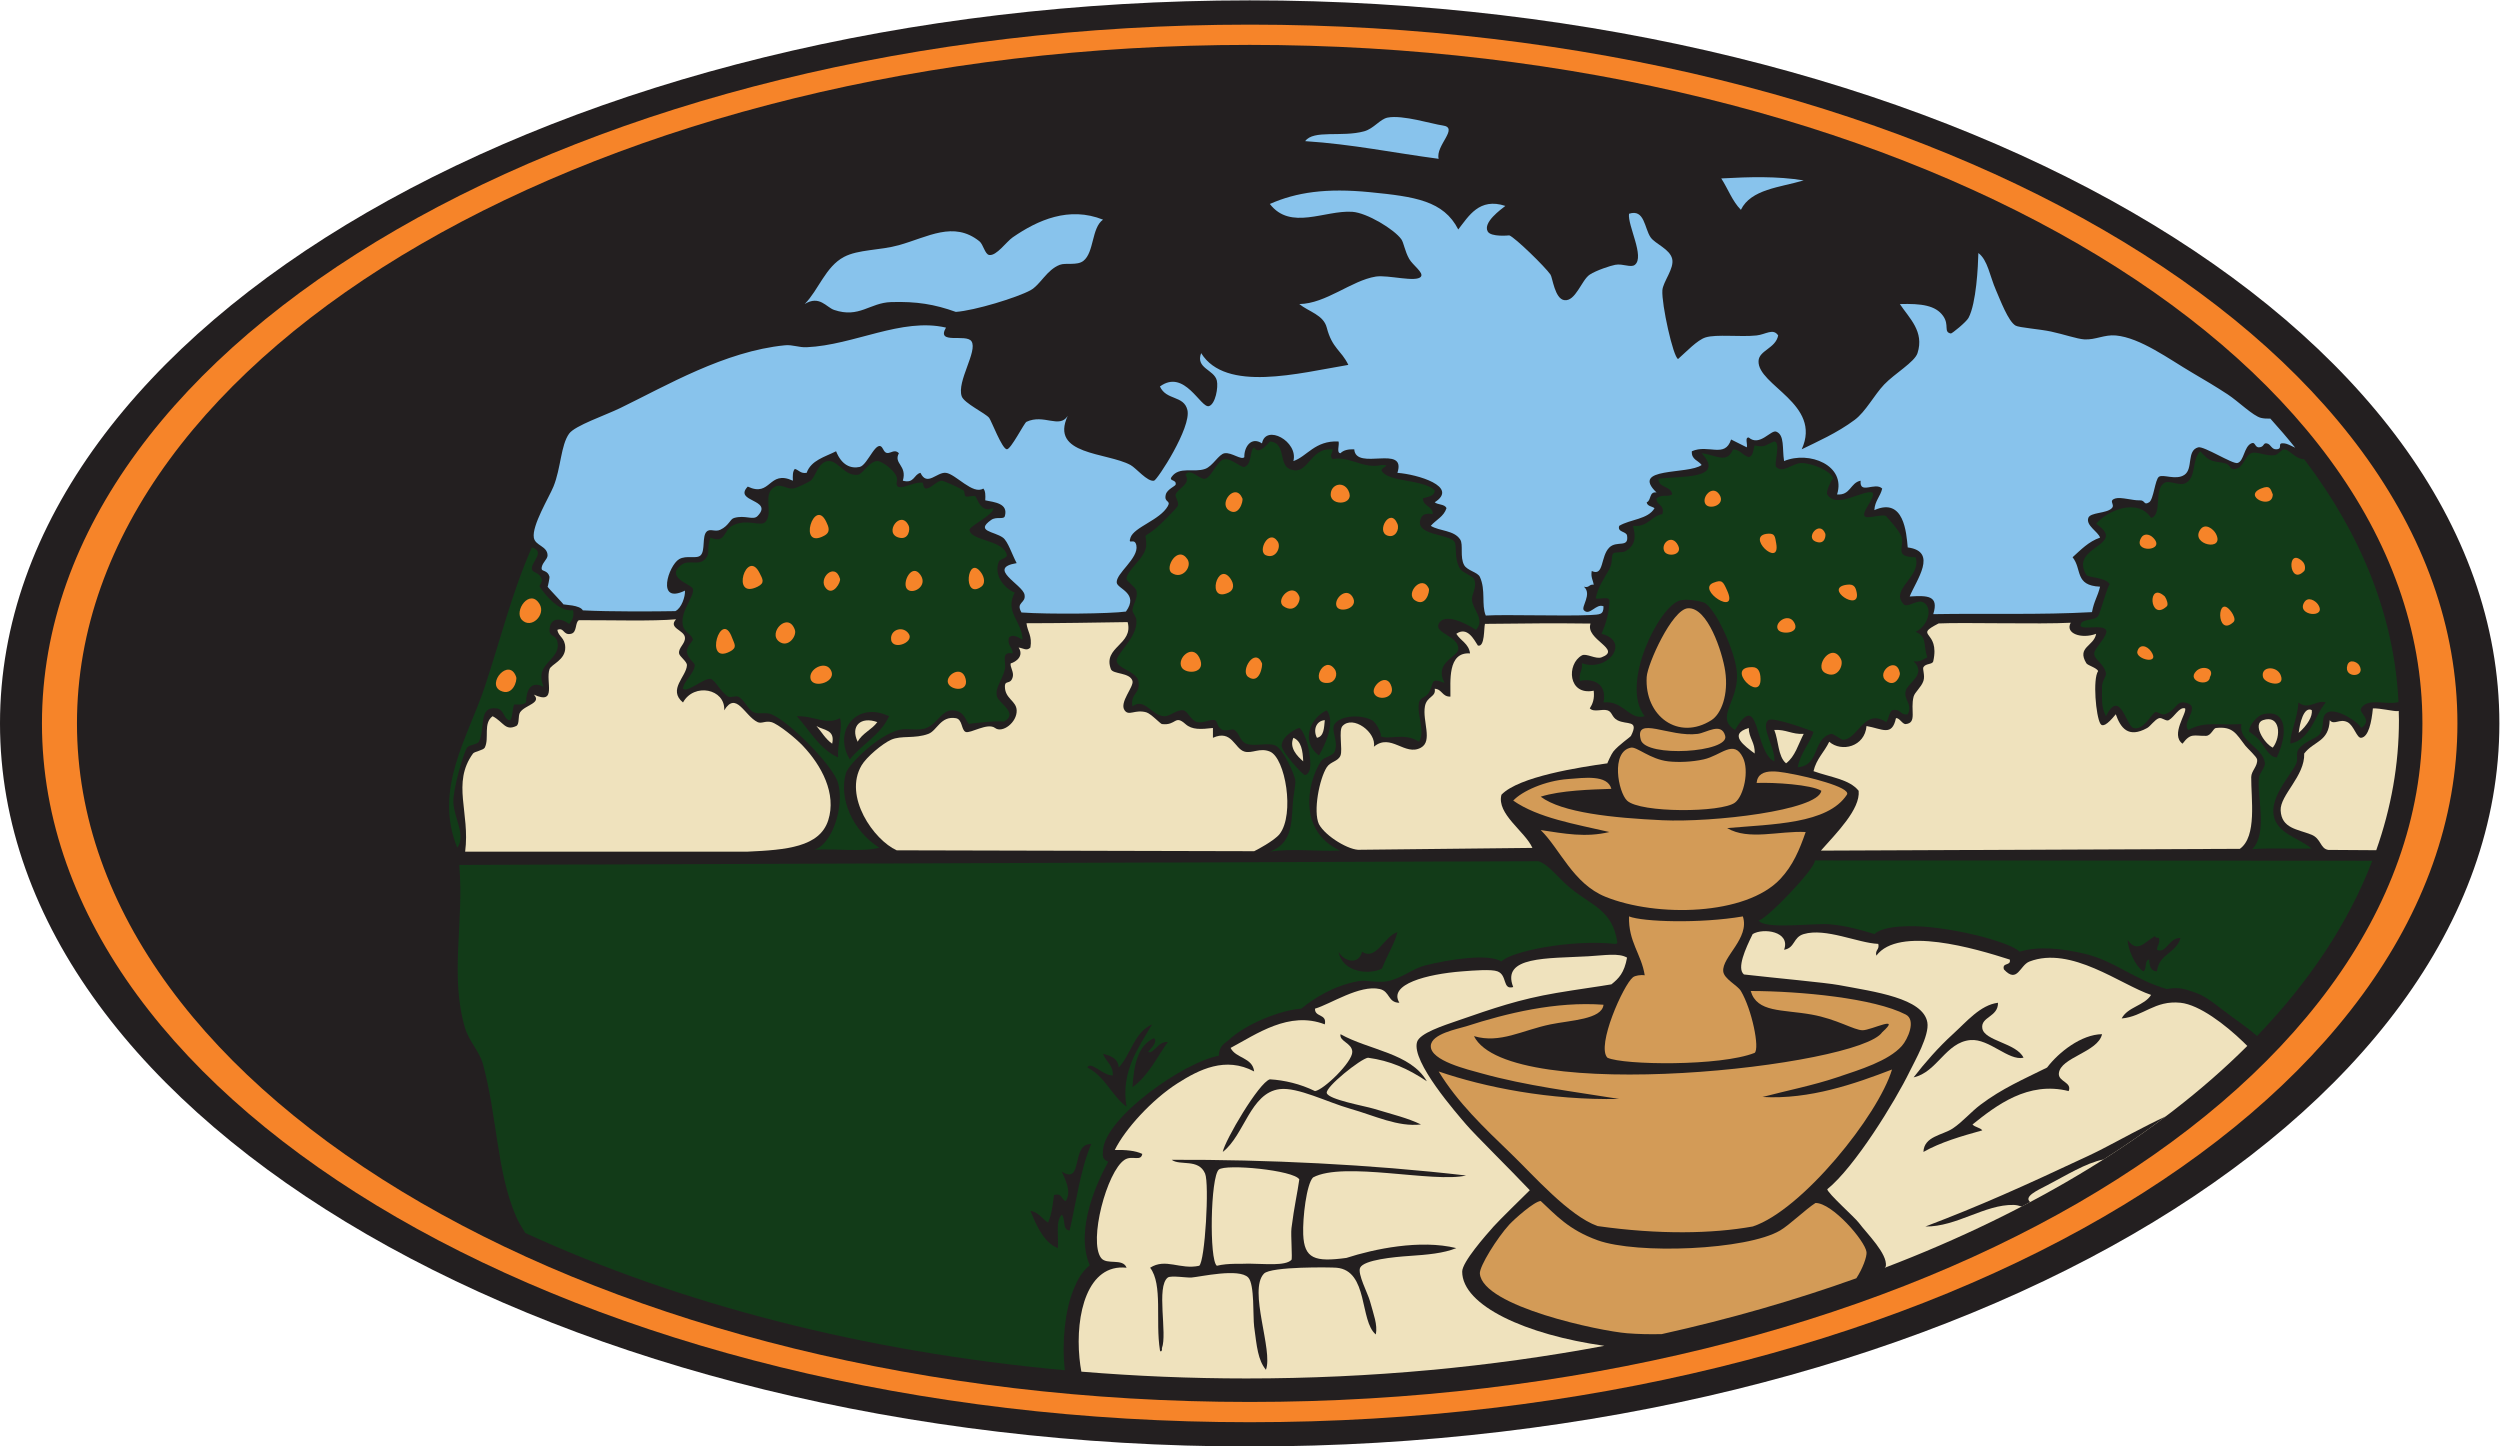 <?xml version="1.0" encoding="UTF-8" standalone="no"?>
<svg
   xmlns:dc="http://purl.org/dc/elements/1.1/"
   xmlns:cc="http://creativecommons.org/ns#"
   xmlns:rdf="http://www.w3.org/1999/02/22-rdf-syntax-ns#"
   xmlns:svg="http://www.w3.org/2000/svg"
   xmlns="http://www.w3.org/2000/svg"
   viewBox="0 0 762.627 441.253"
   height="441.253"
   width="762.627"
   xml:space="preserve"
   id="svg2"
   version="1.1"><defs
     id="defs6" /><g
     transform="matrix(1.333,0,0,-1.333,0,441.253)"
     id="g10"><g
       transform="scale(0.1)"
       id="g12"><path
         id="path14"
         style="fill:#231f20;fill-opacity:1;fill-rule:evenodd;stroke:none"
         d="M 2859.85,3309.4 C 4435,3309.4 5719.71,2566.08 5719.71,1654.7 5719.71,743.32 4435,0 2859.85,0 1284.7,0 0,743.32 0,1654.7 0,2566.08 1284.7,3309.4 2859.85,3309.4 v 0" /><path
         id="path16"
         style="fill:#f68429;fill-opacity:1;fill-rule:evenodd;stroke:none"
         d="m 2859.86,3253.85 c 1522.27,0 2763.83,-718.37 2763.83,-1599.15 C 5623.69,773.918 4382.13,55.555 2859.86,55.555 1337.59,55.555 96.019,773.918 96.019,1654.7 c 0,880.78 1241.571,1599.15 2763.84,1599.15 v 0" /><path
         id="path18"
         style="fill:#231f20;fill-opacity:1;fill-rule:evenodd;stroke:none"
         d="m 2859.86,3207.5 c 1478.13,0 2683.71,-697.55 2683.71,-1552.8 0,-855.247 -1205.58,-1552.798 -2683.71,-1552.798 -1478.15,0 -2683.731,697.551 -2683.731,1552.798 0,855.25 1205.581,1552.8 2683.731,1552.8 v 0" /><path
         id="path20"
         style="fill:#123b18;fill-opacity:1;fill-rule:evenodd;stroke:none"
         d="m 5165.25,939.48 c -16.42,14.106 -35.54,28.118 -58.39,44.516 -28.72,20.594 -55.86,45.474 -80.86,53.894 -22.15,7.46 -36.68,14.75 -67.37,8.99 -74.98,21.46 -119.96,64.82 -188.65,80.84 -47.56,11.09 -103.63,18.64 -148.22,4.49 -20.22,22.33 -166.8,60.72 -256.02,58.38 -28.69,-0.75 -61.05,-3.94 -76.35,-17.96 -32.91,10.33 -64.72,19.1 -103.3,22.46 -34.23,3 -149.88,-12.73 -161.7,8.99 13.81,-2.47 131.2,119.22 128.87,137.09 l 1275.65,-0.81 C 5374.41,1198.3 5284.77,1063.6 5165.25,939.48 v 0" /><path
         id="path22"
         style="fill:#123b18;fill-opacity:1;fill-rule:evenodd;stroke:none"
         d="m 3701.02,1154.67 c 0.82,-3.82 -1.76,-4.24 -4.52,-4.49 -105.31,11.07 -242.14,-18.46 -260.5,-40.42 -27.82,18.74 -117.6,5.54 -175.16,-8.99 -27.48,-6.93 -54.1,-29.93 -85.35,-35.93 -24.85,-4.77 -47.44,3.61 -67.36,0 -55.73,-10.09 -102.33,-39.66 -130.26,-62.89 -48.26,-3.239 -127.47,-35.38 -166.19,-71.852 -7.88,-7.422 -21.97,-11.965 -22.46,-35.938 -78.99,-13.859 -259.11,-139.933 -265,-215.597 -1.19,-15.293 -1.61,-20.801 12.01,-26.942 -22.28,-40.371 -77.73,-153.105 -42.42,-237.023 -17.8,-13.789 -28.52,-34.297 -36.96,-54.93 -19.02,-46.484 -27.53,-118.367 -20,-185.148 -462.15,42.082 -884.83,153.175 -1234.68,314.054 -7.7,12.285 -15.32,24.5 -20.92,37.285 -44.57,101.825 -43.75,232.168 -76.35,350.332 -7.56,27.383 -31.6,51.485 -40.43,80.852 -36,119.887 -2.04,243.067 -13.47,373.807 l 2469.31,8.56 c 24.2,-7.48 43.13,-36.32 72.89,-61.12 48.77,-40.63 96.53,-49.81 107.82,-123.62 v 0" /><path
         id="path24"
         style="fill:#efe2bd;fill-opacity:1;fill-rule:evenodd;stroke:none"
         d="m 2578.12,409.082 c -8.55,22.82 -45.57,5.398 -58.39,22.449 -28.94,38.508 13.16,198.125 53.9,224.571 17.09,11.105 37.43,-4.961 40.42,13.488 -16.27,7.676 -38.44,9.461 -62.88,8.973 22.85,47.042 84.81,115.195 143.73,152.726 49.3,31.387 109.56,61.941 175.16,26.941 -3.58,32.344 -42.17,29.668 -53.89,53.899 59.22,31.426 133.71,85.398 215.59,53.894 5.39,24.848 -23.26,15.665 -22.46,35.927 35.31,10.27 102.11,55.32 148.22,44.93 23.63,-5.34 18.32,-31.24 44.92,-31.45 -26.09,42.18 62.44,65.61 143.73,71.87 27.44,2.11 66.99,5.28 80.84,0 23.09,-8.8 10.8,-43 35.94,-35.93 -28.09,71.04 77.64,65.09 172.07,70.45 37.11,2.11 69.28,8.12 88.44,-3.09 -6.45,-34.99 -18.6,-47.27 -35.75,-61.13 -28.02,-4.92 -75.13,-11.07 -125.95,-19.71 -85.61,-14.56 -144.71,-35.26 -224.57,-62.882 -34.75,-12.02 -88.28,-29.188 -94.32,-49.403 -13.48,-45.078 91.29,-163.972 112.29,-188.64 19.76,-23.266 101.27,-103.352 145.76,-150.539 -13.6,-13.399 -70.28,-68.809 -82.89,-83.028 -17.99,-20.293 -71.94,-81.23 -71.86,-103.3 0.26,-77.84 145.92,-144.453 325.37,-169.727 -258.04,-48.391 -533.36,-74.687 -819.12,-74.687 -128.24,0 -254.31,5.39 -377.75,15.574 -1.8,9.621 -3.27,19.98 -4.35,31.211 -9.58,99.679 18.11,216.32 107.8,206.613 z m 1734.95,-0.117 c 0.88,1.172 1.77,2.351 2.63,3.535 3.91,28.789 -42.24,73.359 -62.24,99.883 -9.1,12.082 -71.08,67.215 -71.86,76.355 62.52,50.141 155.47,201.27 188.63,269.492 11.39,23.411 45.59,82.61 40.43,112.286 -9.66,55.574 -120.46,70.034 -202.12,85.344 -30.67,5.74 -146.7,16.15 -217.62,24.35 -16.86,13.77 3.2,58.45 20,92.42 23.98,14.71 87.34,6.15 71.87,-35.93 25.49,4.28 20.14,28.61 44.91,35.93 50.43,14.91 124.33,-20.61 170.68,-22.45 3.24,-13.75 -7.75,-13.22 -4.49,-26.96 51.34,68.29 225.58,16.62 305.43,-8.98 3.36,-15.35 -18.27,-5.7 -13.48,-22.45 30.82,-33.46 36.33,9.48 58.38,17.97 95.53,36.72 208.89,-53.15 278.48,-76.36 -15.61,-24.83 -53.58,-27.29 -67.37,-53.896 49.47,4.285 75.47,42.166 134.75,35.926 43.34,-4.56 102.6,-50.262 143.71,-89.825 2.79,-2.683 5.84,-5.703 9.06,-8.964 C 4938.63,713.016 4653.63,538.984 4313.07,408.965 v 0" /><path
         id="path26"
         style="fill:#123b18;fill-opacity:1;fill-rule:evenodd;stroke:none"
         d="m 5403.3,1644.25 c -2.03,10.52 -54.94,46.57 -76.37,35.93 -16.99,-8.45 -5.88,-30.25 -17.97,-49.41 -6.58,-10.46 -35.39,-15.93 -49.39,-35.93 -5.9,-8.41 -0.18,-21.07 -4.51,-31.44 -12.27,-29.51 -80.06,-93.93 -40.41,-143.73 17.32,-21.76 48.57,-30.37 75.72,-51.33 -42.17,-1.24 -92.95,1.83 -136.15,-1.38 36.6,37.58 9.74,122.66 15.51,165 1.09,7.92 14.45,23.48 13.47,31.44 -4.59,37.76 -61.03,49.16 -53.88,89.83 -55.32,-3.23 -83.3,6.92 -121.27,-13.47 -17.78,17.26 33.41,56.19 -8.99,62.88 -19.39,3.05 -18.9,-18.05 -44.92,-26.95 -8.26,-2.83 -17.23,7.61 -22.46,4.49 -8.85,-5.29 -27.46,-42.83 -49.41,-35.93 -17,5.34 -30.65,91.62 -62.88,26.94 -11.85,24.36 -8.37,36.04 -8.98,67.37 -0.25,13.32 10.57,24.41 8.98,31.45 -5.09,22.6 -26.75,29.57 -26.95,44.91 -0.12,11.13 34.47,42.87 26.95,53.9 -8.71,12.76 -52.03,-0.36 -58.39,8.99 0.27,18.07 30.41,10.47 40.43,22.45 4.62,5.54 24.12,78.88 26.95,71.87 -6.9,17.1 -49.77,15.65 -53.91,22.46 -40.41,66.37 96.58,66.79 22.46,116.78 24.61,30.43 95.8,60.52 125.77,13.47 26.75,7.33 4.82,67.23 31.44,80.85 11.74,5.99 34.67,-9.51 49.4,0 22.92,14.78 12.18,52.43 31.44,71.86 21.31,-23.12 22.7,-21.56 53.91,-26.94 18.36,-3.18 11.4,-16.4 26.93,-13.48 19.57,3.67 20.98,29.77 35.96,35.92 12.97,5.34 33.49,-7.5 53.88,-4.49 7.82,1.16 16.55,14.24 22.47,13.48 10.48,-1.34 24.14,-19.86 40.42,-22.45 1.43,-0.23 2.88,-0.27 4.34,-0.14 130.33,-171.34 206.52,-359 215.92,-555.93 -28.07,-7.59 -70.08,11.2 -85.51,-14.36 -6.41,-10.6 28.63,-26.8 0,-44.91 z m -143.73,58.39 c -0.74,-34.42 -20.12,-71.76 -17.97,-94.33 47.35,11.03 54.06,62.73 80.84,94.33 -20.74,7.48 -37.77,-18.61 -62.87,0 z m -80.86,-26.95 c -11.56,-2.74 -33.36,-24.72 -31.42,-40.43 -0.24,1.78 18.51,-13.51 22.44,-17.96 11.44,-12.96 22.36,-39.99 40.43,-40.42 25.29,51.79 25.05,112.17 -31.45,98.81 v 0" /><path
         id="path28"
         style="fill:#efe2bd;fill-opacity:1;fill-rule:evenodd;stroke:none"
         d="m 5290.43,1685.22 c 2.15,-14.13 -9.75,-34.38 -30,-52.17 2.21,20.13 11.29,61.48 30,52.17 v 0" /><path
         id="path30"
         style="fill:#efe2bd;fill-opacity:1;fill-rule:evenodd;stroke:none"
         d="m 5201.17,1599.32 c -20.19,9.6 -47.03,54.45 -22.46,62.89 39.3,13.5 42.64,-36.85 22.46,-62.89 v 0" /><path
         id="path32"
         style="fill:#efe2bd;fill-opacity:1;fill-rule:evenodd;stroke:none"
         d="m 4167.05,1363.63 c 36,40.73 90.47,94.78 86.41,136.89 -21.27,26.67 -65.1,30.99 -103.3,44.91 6.34,28.08 24.94,43.91 35.93,67.37 28.17,-24.73 81.55,-11.45 85.34,35.94 36.17,-6.28 58.28,-24.62 67.36,17.96 7.93,1.5 14.82,-14.25 22.46,-13.47 26.46,2.68 9.96,32.26 17.97,62.88 2.62,10.03 17.79,21.64 22.46,35.93 4.14,12.71 -2.64,27.01 0,31.44 5.43,9.13 20.66,5.56 22.46,13.47 16.37,72.53 -47.52,55.77 12.21,86.55 56.81,2.73 231.23,-2.15 302.38,1.64 -13.59,-24.73 24.86,-37.81 58.2,-25.3 -4.92,-28.91 -45.04,-30 -22.46,-67.38 3.07,-5.08 24.22,-10.46 26.96,-17.96 -12.56,-18.03 -5.08,-103.5 5.19,-120.43 4.67,-7.69 14.75,-3.64 35.24,21.62 10.91,-30.8 28.18,-55.7 71.85,-31.44 7.46,4.14 17.09,18.99 26.95,22.45 6.7,2.36 16.39,-7.98 22.47,-4.49 13.53,7.8 23.94,31.01 37.38,26.95 5,-10.05 -34.32,-60.31 -5.94,-80.85 19.18,25.61 25.7,17.37 53.89,17.97 11.38,0.24 16.56,17.32 22.46,17.97 38.88,4.22 45.88,-12.34 67.36,-40.43 4.83,-6.28 26.11,-25.27 26.95,-31.44 2.09,-14.96 -13.35,-26.27 -13.45,-40.42 -0.41,-49.5 13.69,-136.01 -26,-164.26 l -958.73,-4.07 v 0" /><path
         id="path34"
         style="fill:#231f20;fill-opacity:1;fill-rule:evenodd;stroke:none"
         d="m 4990.08,1163.65 c -9.18,-34.25 -50.22,-36.64 -53.91,-76.35 -14.8,0.15 -17.17,12.77 -17.97,26.94 -11.87,-1.58 -4.06,-22.88 -13.47,-26.94 -20.34,13.38 -35.35,53.44 -35.92,71.86 23.14,-31.39 38.83,-4.62 62.87,8.98 0.14,-4.36 5.51,-3.48 8.98,-4.49 3.25,-13.73 -4.59,-16.36 -4.49,-26.95 20.88,-10.19 27.4,28.25 53.91,26.95 v 0" /><path
         id="path36"
         style="fill:#231f20;fill-opacity:1;fill-rule:evenodd;stroke:none"
         d="m 4810.41,943.574 c -9.04,-41.476 -95.72,-53.019 -98.81,-89.836 -1.6,-19.168 30.84,-19.91 22.46,-40.418 -93.24,23.368 -165.72,-32.968 -220.1,-76.355 5.49,-6.496 17.15,-6.82 22.47,-13.488 -48.03,-13.36 -95.59,-27.168 -134.75,-49.407 1.21,35.969 43.77,38.086 67.36,53.907 21.84,14.601 41.68,37.902 62.89,53.898 50.08,37.746 98.15,58.152 152.72,85.344 26.72,35.242 78.32,75.652 125.76,76.355 v 0" /><path
         id="path38"
         style="fill:#231f20;fill-opacity:1;fill-rule:evenodd;stroke:none"
         d="m 4630.74,889.668 c -34.2,-7.766 -78.49,44.004 -121.27,40.43 -56.64,-4.746 -76.46,-73.782 -130.25,-85.34 25.68,33.203 56.89,68.894 89.82,98.816 31.17,28.289 62.99,67.016 103.3,71.856 0.65,-32.746 -40,-31.875 -35.91,-58.387 4.49,-29.105 78.45,-33.695 94.31,-67.375 v 0" /><path
         id="path40"
         style="fill:#123b18;fill-opacity:1;fill-rule:evenodd;stroke:none"
         d="m 4383.71,1864.32 c 27.62,-10.73 16.88,-32.23 26.95,-58.38 -9.7,-3.77 -15.33,-11.63 -31.44,-8.99 30.55,-29.97 -12.68,-48.57 -17.97,-67.36 -5.92,-21.05 16.82,-30.39 4.49,-53.9 -18.3,-3.35 -15.47,14.47 -35.94,8.98 -7.48,-5.99 -6.97,-19.97 -13.45,-26.95 -50.02,33.66 -65.28,-40.55 -98.83,-40.42 -3.79,0.01 -22.42,14.56 -26.95,13.47 -43.4,-10.52 -25.1,-72.2 -76.35,-76.36 5.08,31.59 29,57.23 35.94,80.85 -0.57,1.35 -92.17,35.45 -103.3,26.95 -19.5,-14.87 17.79,-66.23 13.47,-94.32 -46.64,22.22 -32.24,168.48 -89.84,71.87 -46.47,28.92 8.69,65.06 4.49,130.25 -3.09,48.19 -50.35,151.88 -76.35,161.69 -7.38,2.78 -37.85,8.66 -53.9,4.49 -47.62,-12.36 -138.38,-192.48 -80.84,-265 -35.08,-10.33 -49.18,37.07 -94.32,31.45 9.67,49.75 -32.93,54.5 -53.91,49.4 -3.53,18.5 6.9,23.05 4.5,40.42 59.41,-21.35 112.69,49.72 44.9,67.38 9.26,22.19 17.65,45.25 17.97,76.35 -1.94,10.04 -22.13,1.82 -31.43,4.5 5.18,26.58 19.83,46.24 31.43,67.37 8.49,15.46 3.2,29.93 8.98,35.93 3.17,3.28 21.23,1.35 26.95,4.49 27.8,15.23 23.03,39.04 17.97,58.4 34.87,-3.43 40.78,22.08 67.39,26.94 5.88,22.36 -13.85,19.11 -13.48,35.93 14.02,10.57 23.71,2.11 35.92,8.98 -2.19,20.27 -31.37,13.55 -31.45,35.94 50.55,6.42 154.48,-1.95 98.83,58.38 32.95,-3.84 57.58,-25.37 71.86,8.99 16.97,-0.99 21.81,-14.11 35.93,-17.96 10.88,2.59 9.98,16.96 13.48,26.94 24.86,-6.22 25.49,2.09 44.92,8.99 16.23,-2 -1.78,-52.08 4.49,-58.39 15.59,-15.72 38.01,9.32 58.38,8.99 25.02,-0.43 69.09,-19.24 71.88,-35.94 -0.59,3.46 -17.7,-28.94 -13.48,-35.94 20.65,-34.26 81.49,10.98 103.3,4.5 8.75,-10.34 -24.9,-43.44 -17.97,-53.9 5.43,-8.2 37.07,5.1 49.42,0 -1.74,0.72 32.6,-34.83 35.92,-49.41 5.15,-22.65 -17.97,-44.49 31.44,-44.91 14.79,-44.75 -60.43,-73.59 -26.95,-107.8 8.77,-8.95 30.33,12.4 44.92,4.49 22.4,-12.15 10.86,-54.35 -17.97,-67.38 v 0" /><path
         id="path42"
         style="fill:#d39b57;fill-opacity:1;fill-rule:evenodd;stroke:none"
         d="m 4033.38,799.836 c 108.08,-6.273 212.05,30.465 296.42,62.879 -31.69,-105.324 -206.07,-321.961 -318.57,-359.219 -92.17,-16.633 -214.94,-18.976 -355.16,0.918 -65.66,23.164 -146.75,116.18 -197.61,165.176 -63.44,61.094 -122.85,117.637 -166.19,188.64 104.76,-35.972 254.18,-66.238 413.22,-62.886 -106.19,17.086 -212.5,30.066 -314.4,58.394 -32.4,9.008 -117.83,29.035 -116.79,62.883 0.86,28.008 62.38,38.934 80.86,44.91 93,30.117 205.43,57.469 314.41,49.409 -3.34,-33.604 -75.7,-35.549 -121.27,-44.917 -65.17,-13.386 -115.21,-44.566 -175.17,-26.953 79.57,-158.57 882.18,-69.218 934.23,8.985 45.41,40.929 -25.02,4.453 -44.92,4.504 -19.63,0.039 -58.92,25.625 -116.78,35.925 -67.55,12.026 -124.88,4.172 -139.23,53.896 115.07,-0.28 282.24,-16.46 354.82,-53.896 24.43,-12.597 4.63,-56.64 -8.98,-71.863 -30.67,-34.316 -94.59,-53.859 -148.21,-71.863 -55.17,-18.52 -113.59,-29.934 -170.68,-44.922 v 0" /><path
         id="path44"
         style="fill:#d39b57;fill-opacity:1;fill-rule:evenodd;stroke:none"
         d="m 3952.54,1415.18 c 48.67,-29.07 119.59,-5.78 179.65,-8.99 -14.01,-40.35 -29.01,-76.67 -58.38,-107.79 -78.73,-83.38 -282.64,-87.83 -399.77,-40.43 -74.04,29.97 -104.22,109.74 -148.2,152.71 54.59,-8.15 102.46,-17.63 157.19,-4.49 -78.97,18.34 -162.6,32.04 -220.08,71.86 19.63,21.33 72.19,45.54 125.76,49.41 35.88,2.6 89.94,10.81 98.81,-22.45 -46.82,-1.62 -116.33,-3.44 -161.68,-17.97 48.4,-36.5 164.16,-48.57 278.48,-53.9 114.78,-5.34 356.05,22.25 363.81,67.38 -23.01,14.17 -107.93,19.53 -148.23,17.96 3.89,39.84 58.79,24.42 94.32,17.97 10.02,-1.82 123.96,-27.09 112.28,-44.92 -43.96,-67.13 -169.86,-67.17 -273.96,-76.35 v 0" /><path
         id="path46"
         style="fill:#88c3ec;fill-opacity:1;fill-rule:evenodd;stroke:none"
         d="m 4127.7,2897.38 c -54.26,-16.11 -120.73,-20.01 -143.74,-67.37 -19.47,19.45 -29.6,48.25 -44.92,71.87 65.51,3.59 127.35,5.41 188.66,-4.5 v 0" /><path
         id="path48"
         style="fill:#efe2bd;fill-opacity:1;fill-rule:evenodd;stroke:none"
         d="m 4127.7,1630.77 c -12.39,-23.55 -19.67,-52.2 -40.43,-67.37 -18.73,15.69 -16.82,52.05 -26.94,76.36 27.05,1.61 40.3,-10.6 67.37,-8.99 v 0" /><path
         id="path50"
         style="fill:#d39b57;fill-opacity:1;fill-rule:evenodd;stroke:none"
         d="m 3763.89,1078.31 c -7.76,49.13 -37.6,76.19 -35.94,134.74 31.74,-12.59 162.5,-16.7 260.51,0 16.27,-50.14 -48.11,-92.59 -44.91,-125.75 1.66,-17.39 32.52,-31.76 40.41,-44.92 25.16,-41.98 43.46,-131.65 31.45,-141.599 -77.97,-31.047 -300.8,-28.097 -336.87,-11.113 -26.1,26.727 36.66,167.102 58.39,184.152 4.85,3.8 17.64,6.02 26.96,4.49 v 0" /><path
         id="path52"
         style="fill:#efe2bd;fill-opacity:1;fill-rule:evenodd;stroke:none"
         d="m 4015.41,1585.85 c -21.19,16.23 -62.46,43.99 -13.48,58.4 0.3,-23.68 14.95,-32.97 13.48,-58.4 v 0" /><path
         id="path54"
         style="fill:#d39b57;fill-opacity:1;fill-rule:evenodd;stroke:none"
         d="m 3988.46,1576.88 c 15,-30.27 2.13,-88 -17.97,-103.32 -30.47,-23.21 -216.9,-24.11 -247.03,4.49 -20.2,19.18 -38.09,112.16 8.98,121.27 13.22,2.56 44.06,-26.83 85.33,-31.43 23.32,-2.61 54.18,-1.41 80.86,4.49 40.43,8.95 68.75,47.01 89.83,4.5 v 0" /><path
         id="path56"
         style="fill:#d39b57;fill-opacity:1;fill-rule:evenodd;stroke:none"
         d="m 3948.03,1774.5 c 7.97,-53.79 -8.95,-97.96 -31.43,-112.29 -75.49,-48.14 -153.59,9.06 -148.22,98.81 1.78,29.76 58.05,154.71 94.32,157.21 45.13,3.11 78.9,-100.31 85.33,-143.73 v 0" /><path
         id="path58"
         style="fill:#d39b57;fill-opacity:1;fill-rule:evenodd;stroke:none"
         d="m 3948.03,1626.28 c 10.27,-38.06 -181.98,-50.5 -193.13,-8.98 -15.13,56.34 65.55,5.05 130.26,13.47 20.15,2.62 54.25,27.5 62.87,-4.49 v 0" /><path
         id="path60"
         style="fill:#efe2bd;fill-opacity:1;fill-rule:evenodd;stroke:none"
         d="m 3506.86,1369.84 -394.85,-4.29 c -23.32,-2.03 -78.28,30.15 -93.73,58.61 -13.55,29.67 1.08,103.86 17.97,130.25 8.48,13.23 26.11,13.18 31.45,26.96 5.21,13.48 -4.81,57.33 4.49,67.37 23.9,25.79 78.38,-14.61 71.85,-47.37 38.69,32.35 70.94,-22.54 107.82,-2.05 27.3,15.21 3.02,61.01 8.98,94.33 4.22,23.76 26.04,20.96 22.44,40.42 17.07,-0.89 17.05,-18.88 35.94,-17.96 0.51,34.29 -7.21,102.59 44.92,98.81 -2.83,22.64 -21.93,28.98 -31.44,44.92 25.27,17.62 40.5,-13.28 49.41,-26.95 16.23,-4.26 13.44,40.38 16.15,49.64 92.31,1.1 162.6,1.74 241.64,0.69 -13.06,-36.66 73.58,-59.08 25.16,-77.28 -13.2,-4.97 -34.92,9.99 -44.9,4.49 -35.65,-19.65 -32.05,-92.66 26.95,-80.84 2.28,-18.77 -2.52,-30.44 -8.98,-40.43 9.66,-9.84 27.57,-0.68 40.41,-4.49 11.17,-3.32 9.51,-15.38 22.48,-22.46 21.52,-11.76 50.7,2.18 31.42,-35.93 -1.54,-3.05 -27.93,-20.51 -40.43,-35.94 -4.59,-5.67 -14.35,-27.49 -13.47,-26.94 -63.33,-8.94 -202.76,-30.15 -242.54,-71.87 -11.61,-44.14 54.1,-83.8 70.86,-121.69 v 0" /><path
         id="path62"
         style="fill:#123b18;fill-opacity:1;fill-rule:evenodd;stroke:none"
         d="m 3377.62,1868.82 c -21.16,13.84 -72.27,41.05 -85.35,13.48 -10.12,-21.35 47.67,-28.17 44.92,-58.39 -1.55,-16.86 -56.45,-30.48 -31.45,-76.36 -34.12,12.47 -22.52,0.87 -35.92,-22.46 -6.66,-11.53 -20.05,-10.39 -22.46,-22.45 -5.74,-28.65 15.22,-65.3 0,-89.84 -34.22,22.5 -69.72,2.36 -89.84,13.48 8.53,-4.72 -6.07,29.88 -17.95,35.93 -27.03,13.75 -72.36,10.44 -85.35,-8.98 -9.65,-14.44 10,-39.75 0,-62.89 -4.96,-11.46 -24.61,-11.73 -31.45,-22.45 -33.14,-52.05 -51.05,-160.18 43.69,-204.2 -54.14,-2.39 -109.33,5.55 -159.8,-2.38 47.93,18.67 48.89,60.12 51.68,107.76 1.25,21.35 6.72,43.63 6.05,53.91 -1.03,15.5 -28.69,72.96 -44.92,80.84 -16.99,8.26 -48.45,-2.89 -67.36,4.49 -15.08,5.89 -15.1,23.34 -26.96,31.45 -4.92,3.35 -18.94,-3.33 -26.95,0 -14.54,6.03 -10.84,20.21 -17.96,22.45 -10.09,3.18 -25.88,-7.85 -40.43,-4.49 -14.2,3.28 -22.23,25.38 -31.43,26.95 -15.19,2.59 -30.54,-14.49 -44.92,-13.48 -28.26,2 -44.97,43.51 -71.87,22.46 -5.79,30 19.58,28.49 13.48,58.39 -4.36,21.34 -46.67,27.65 -49.41,44.91 -2.71,17.11 48.21,53.66 44.91,94.33 -0.65,8.15 -9.25,17.31 -8.98,22.45 0.77,14.4 13.55,27.97 8.98,44.92 -2.3,8.57 -22.36,21.01 -22.45,26.96 -0.31,19.78 43.88,48.16 44.92,76.34 1.16,31.6 -11.36,13.89 17.96,35.94 12.47,9.37 50.16,47.62 53.9,53.9 4.78,8.02 -6.52,21.26 -4.49,26.94 5.12,14.34 36.23,23.87 22.46,44.92 10.36,17.78 32.36,-11.92 44.91,-8.98 15.46,3.62 26.77,42.05 44.92,44.92 14.17,2.23 38.39,-20.33 44.92,-17.97 18.57,6.72 11.28,37.89 22.44,44.91 9.46,-20.94 36.35,13.45 35.94,13.48 37.44,-2.76 19.78,-52.03 44.92,-62.88 43.63,-18.85 44.08,49.41 98.81,44.91 -0.49,-11.17 -8.42,-13.9 0,-22.45 39.22,7.68 69.92,-23.57 112.28,-13.48 25.2,0.45 -4.06,-6.19 0,-13.47 14.88,-26.7 97.27,-18.78 121.27,-44.92 -1.03,-13.93 -15.92,-14.01 -26.95,-17.97 0.1,-19.37 22.38,-16.55 22.48,-35.93 -16.84,2.53 -23.87,-1.89 -26.95,-8.98 -17.54,-40.1 61.79,-35.69 76.34,-53.9 6.66,-8.34 -1.54,-39.89 13.48,-62.88 5.49,-8.41 28.71,-16.26 31.45,-22.45 8.63,-19.63 -6.49,-35.03 -4.5,-49.42 3.28,-23.73 30.28,-44.31 8.99,-67.37 z m -341.37,-184.15 c -38.63,-17.33 -60.27,-71.95 -17.97,-103.3 13.5,22.43 38.69,76.04 17.97,103.3 z m -62.87,-40.42 c -2.85,0.68 -39.84,-16.87 -40.43,-40.43 -0.33,-13.53 49.49,-68.92 53.91,-67.37 16.99,5.95 11.44,36.45 8.98,53.89 -3.73,26.29 -16.76,52.53 -22.46,53.91 v 0" /><path
         id="path64"
         style="fill:#88c3ec;fill-opacity:1;fill-rule:evenodd;stroke:none"
         d="m 3292.27,2946.79 c -101.92,13.37 -197.15,33.41 -305.41,40.42 19.04,26.61 83.59,8.49 134.72,22.46 22.42,6.12 36.25,27.95 53.91,31.44 34.43,6.81 102.85,-14.96 125.76,-17.97 38.85,-5.09 -16.6,-45.7 -8.98,-76.35 v 0" /><path
         id="path66"
         style="fill:#231f20;fill-opacity:1;fill-rule:evenodd;stroke:none"
         d="m 3265.31,835.77 c -43.9,29.359 -84.59,47.101 -134.72,53.898 -16.37,-2.023 -98.07,-67.199 -94.34,-80.852 4.1,-14.961 86.48,-29.461 107.79,-35.925 46.19,-14.004 75.92,-20.735 107.82,-35.926 -52.95,-6.235 -105.69,20.008 -161.7,35.926 -52.74,14.98 -120.63,50.086 -161.7,44.91 -67.29,-8.457 -80.84,-105.821 -130.26,-143.731 4.9,26.457 82.78,158.852 107.8,166.192 33.12,-1.961 69.37,-10.313 103.3,-26.942 19.88,2.567 85.9,66.621 85.35,89.825 -0.49,20.457 -30.22,23.652 -26.95,40.429 65.17,-36.648 160.46,-43.152 197.61,-107.804 v 0" /><path
         id="path68"
         style="fill:#231f20;fill-opacity:1;fill-rule:evenodd;stroke:none"
         d="m 3197.95,1177.13 c -5.57,-24.32 -22.68,-51.21 -35.41,-83.49 -28.26,-14.85 -90.82,-9.35 -99.34,38.57 12.03,-21.94 45.43,-31.95 53.91,0 32.68,-21.35 50.37,35.61 80.84,44.92 v 0" /><path
         id="path70"
         style="fill:#efe2bd;fill-opacity:1;fill-rule:evenodd;stroke:none"
         d="m 3031.76,1662.21 c -1.82,-17.63 -1.74,-37.18 -17.97,-40.42 -9.41,18.05 -1.9,38.86 17.97,40.42 v 0" /><path
         id="path72"
         style="fill:#efe2bd;fill-opacity:1;fill-rule:evenodd;stroke:none"
         d="m 2982.34,1567.89 c -13.92,11.9 -32.61,31.45 -22.44,53.9 18.03,-7.41 21.45,-29.45 22.44,-53.9 v 0" /><path
         id="path74"
         style="fill:#efe2bd;fill-opacity:1;fill-rule:evenodd;stroke:none"
         d="m 2331.09,1828.4 c 10.5,-1.39 18.55,-8.79 26.95,0 4.52,26.99 -6.59,35.5 -8.99,55.57 76.52,0.03 157.84,1.47 231.5,2.6 13.93,-51.83 -57.37,-56.45 -38.36,-107.57 4.51,-12.16 43.58,-7.24 49.4,-26.96 3.93,-13.28 -30.84,-49.25 -17.96,-67.37 9.9,-13.93 23.14,2.63 49.41,-4.49 10.51,-2.85 32.75,-26.57 35.92,-26.95 33.29,-4.04 28.88,22.41 53.91,0 15.09,-13.52 35.29,-12.14 62.87,-8.98 0,-7.49 0,-14.97 0,-22.46 43.14,19.78 49.37,-24.72 71.88,-31.45 17.79,-5.31 35.02,9.57 58.38,0 35.64,-14.59 57.11,-143.68 22.46,-188.64 -12.33,-15.99 -57.43,-39.16 -58.4,-39.4 l -818.04,2.02 c -52.19,23.51 -122.66,123.1 -80.26,194.59 11.21,18.89 47.15,49.29 67.38,58.39 23.41,10.52 53.71,1.71 85.34,13.47 20.05,7.45 27.95,41.73 62.88,35.93 15.55,-2.57 12.13,-26.98 22.45,-31.44 10.51,-4.54 50.17,22.14 67.38,8.99 16.52,-12.64 50.5,12.73 49.41,40.42 -0.88,22.01 -26.52,26.29 -26.95,53.89 -0.27,17.01 12.62,3.01 17.96,22.46 3.19,11.65 -7.31,23.87 -4.49,31.44 -0.59,-1.58 34.03,10.75 17.97,35.94 v 0" /><path
         id="path76"
         style="fill:#231f20;fill-opacity:1;fill-rule:evenodd;stroke:none"
         d="m 2627.53,903.145 c 11.61,-6.915 22.7,25.058 44.91,22.46 -25.48,-35.91 -44.94,-77.812 -80.85,-103.308 3.13,50.769 12.2,95.601 49.41,112.293 8.94,-10.266 -7.18,-22.695 -13.47,-31.445 v 0" /><path
         id="path78"
         style="fill:#231f20;fill-opacity:1;fill-rule:evenodd;stroke:none"
         d="m 2636.51,966.023 c -29.62,-51.132 -72.64,-108.093 -58.39,-188.64 -34.26,25.625 -49.67,70.097 -89.83,89.836 7.69,16.472 36.3,-19.36 58.39,-17.969 0.64,24.59 -16.32,31.59 -22.46,49.391 17.87,-4.578 34.46,-10.45 35.94,-31.422 28.09,30.301 35.7,81.074 76.35,98.804 v 0" /><path
         id="path80"
         style="fill:#88c3ec;fill-opacity:1;fill-rule:evenodd;stroke:none"
         d="m 2524.22,2807.55 c -26.49,-18.77 -19.99,-74.67 -44.91,-94.32 -14.39,-11.35 -40.21,-3.73 -53.9,-8.98 -30.5,-11.7 -44.34,-45.89 -67.37,-58.39 -30.7,-16.65 -127.31,-46.36 -170.68,-49.41 -48.61,17.43 -89.7,24.27 -148.22,22.46 -49.02,-1.52 -72.62,-37.46 -130.26,-17.97 -18.02,6.1 -33.53,34.41 -67.37,13.47 32.01,32.56 47.57,85.39 89.83,107.8 32.84,17.42 82.23,14.75 125.76,26.95 66.4,18.61 125.13,56.11 184.15,8.98 9.08,-7.24 12.63,-29.86 22.46,-31.44 16.71,-2.66 39.2,30.29 53.9,40.43 57.27,39.48 128.75,71.5 206.61,40.42 v 0" /><path
         id="path82"
         style="fill:#231f20;fill-opacity:1;fill-rule:evenodd;stroke:none"
         d="m 2497.27,692.051 c -24.77,-57.571 -34.01,-130.684 -49.4,-197.637 -17.54,0.438 -8.81,27.129 -17.97,35.938 -14.68,-13.77 -7.13,-49.758 -8.98,-76.356 -34.44,12.399 -53.5,62.692 -62.88,85.328 19.13,-3.316 26.72,-18.183 40.42,-26.941 7.95,17.5 10.68,40.222 13.47,62.879 19.57,6.093 16.25,-10.703 26.95,-13.473 14.66,22.313 -2.61,51.172 -8.98,67.371 50.15,-32.226 20.03,65.488 67.37,62.891 v 0" /><path
         id="path84"
         style="fill:#123b18;fill-opacity:1;fill-rule:evenodd;stroke:none"
         d="m 2340.07,1846.36 c -8.94,4.21 -21.38,14.62 -31.44,4.5 -3.79,-18.77 8.73,-21.22 8.98,-35.94 -28.32,5.41 -14.42,-20.37 -17.96,-35.92 -6.02,-26.46 -23.72,-42.66 -17.97,-62.89 4.5,-15.85 52.38,-39.64 13.48,-58.39 11.44,5.51 -82.52,-2.98 -76.36,-4.49 -8.31,2.04 -9.6,31.98 -40.42,31.44 -23.39,-0.42 -33.74,-30.83 -58.4,-40.42 -19.48,-7.58 -42.53,0.66 -62.88,-4.49 -49.09,-12.44 -115.58,-79.43 -121.27,-98.82 -16.63,-56.68 14.23,-131.47 76.36,-170.68 -40.46,-10.46 -100.3,-1.52 -148.22,-4.49 39.92,12.22 68.99,97.95 53.89,152.71 -10.63,38.54 -110.56,140.04 -152.71,157.21 -13.26,5.4 -29.07,-0.67 -40.42,4.49 -12.85,5.83 -22.24,30.55 -35.94,35.93 -5.91,2.33 -17.13,-3.33 -22.45,0 -17.94,11.25 -30.07,38.91 -40.42,40.43 -15.39,2.25 -52.95,-32.32 -62.89,-22.47 -0.23,15.38 26.15,35.12 26.95,53.9 0.25,5.68 -17.21,15.05 -17.96,31.44 -0.54,11.7 13.86,23.89 13.47,26.95 -1.6,12.43 -18.69,15.8 -22.46,31.45 -8.14,33.83 27.56,67.2 22.46,85.33 -2.67,9.5 -63.85,25.2 -26.95,53.9 19.45,15.13 42.82,-5.42 58.39,17.97 7.95,11.93 -0.23,20.04 8.99,44.91 34.67,-14.43 29.47,16.06 49.4,26.96 33.2,18.14 65.37,-3.11 76.36,8.98 19.43,21.4 -8.89,65.41 22.46,80.84 13.63,6.71 26.6,-6.06 40.41,-4.49 9.55,1.09 37.09,15.34 40.43,17.97 12.13,9.55 16.88,42.89 40.43,44.91 22.6,1.95 36.66,-34.63 67.37,-31.44 11.79,1.23 25.64,30.69 44.92,31.44 11.15,0.44 49.09,-27.13 44.91,-44.91 -7.67,-32.6 36.43,-1.06 58.39,-4.49 2.28,-0.36 1.15,-14.32 8.98,-13.48 12.22,1.31 24.73,18.75 35.93,17.97 2.78,-0.2 35.61,-13.88 49.42,-22.46 2.3,-1.43 1.46,-12.31 4.48,-13.48 6.03,-2.33 16.99,3.28 22.46,0 3.37,-2.01 11.43,-39.73 40.43,-26.94 4.66,-13.03 -54.28,-41.01 -53.9,-49.41 1.15,-25.88 79.1,-22.74 85.34,-58.39 0.93,-5.34 -16.74,-10.5 -17.97,-13.48 -13.54,-32.79 12.96,-62.63 35.94,-71.86 -23.63,-45.29 15.97,-63.32 17.96,-107.8 z m -395.26,-273.98 c 27.86,35.03 70.19,55.57 89.83,98.81 -75.33,35.84 -128.97,-35.13 -89.83,-98.81 z m -22.45,94.32 c -32.34,-16.79 -57.64,5.61 -98.81,4.49 29.89,-32.98 51.1,-74.65 94.31,-94.31 -1.65,31.05 11.22,68.32 4.5,89.82 v 0" /><path
         id="path86"
         style="fill:#efe2bd;fill-opacity:1;fill-rule:evenodd;stroke:none"
         d="m 2007.7,1657.72 c -12.49,-17.46 -34.56,-25.33 -44.92,-44.92 -17.46,36.13 7.17,58.63 44.92,44.92 v 0" /><path
         id="path88"
         style="fill:#efe2bd;fill-opacity:1;fill-rule:evenodd;stroke:none"
         d="m 1904.39,1608.31 c -15.12,10.33 -24.07,26.83 -35.93,40.43 15.56,-9.9 43.34,-7.56 35.93,-40.43 v 0" /><path
         id="path90"
         style="fill:#efe2bd;fill-opacity:1;fill-rule:evenodd;stroke:none"
         d="m 1064.47,1361.28 c 11.63,89.1 -31.15,156.9 17.97,224.57 3.23,4.45 23.97,7.49 26.95,13.47 10.98,22.09 -4.35,55.83 17.97,71.87 25.11,-13.28 28.61,-34.29 53.89,-22.45 8.39,3.92 3.52,23.31 8.99,31.44 11.29,16.81 50.27,20.82 31.44,40.42 54.08,-24.71 26.19,30.55 35.93,58.4 3.82,10.91 36.45,20.64 35.93,49.4 -0.41,23.1 -15.76,24.42 -17.97,40.42 15.82,6.9 12.75,-13.56 31.45,-8.98 14.23,3.48 8.59,26.84 17.96,31.1 78.16,0.19 167.46,-2.62 222.16,2.06 -19.02,-20.66 19.37,-24.32 20.38,-42.14 0.8,-13.97 -15.2,-22.58 -13.47,-35.94 0.93,-7.2 18.22,-18.31 17.97,-26.95 -0.73,-25.61 -44.71,-56.08 -8.99,-85.33 25.17,45.86 97.2,31.31 94.33,-17.97 27.37,45.08 46.58,-12.66 76.35,-26.95 9,-4.32 17.49,3.53 31.44,0 15.12,-3.83 55.64,-36.78 71.87,-53.9 43.28,-45.66 77.75,-109.89 58.39,-170.68 -19.61,-61.59 -96.58,-67.88 -184.16,-71.86 h -646.78 v 0" /><path
         id="path92"
         style="fill:#123b18;fill-opacity:1;fill-rule:evenodd;stroke:none"
         d="m 1311.51,1913.73 c 2.92,-16.39 -3.03,-23.92 -8.98,-31.43 -13.48,11.13 -43.24,19.6 -44.92,-13.48 -0.83,-16.14 14.43,-10.68 17.96,-26.95 9.48,-43.59 -55.13,-47.88 -31.43,-103.31 -30.65,14.74 -39.52,-8.61 -40.43,-35.92 -5.31,-5.18 -15.87,-5.09 -26.95,-4.5 -4.69,-10.27 -2.85,-27.09 -8.98,-35.93 -14.95,-1.27 -12.76,24.63 -31.44,26.95 -42.69,5.29 -24.75,-44.8 -40.43,-76.36 -3.1,-6.25 -22.15,-6.86 -26.95,-13.48 -8.19,-11.28 -32.93,-96.59 -31.44,-125.76 1.89,-36.83 29.2,-74.64 8.99,-103.3 -54.971,133.8 24.45,252.6 62.88,368.3 36.34,109.43 62.56,216.98 107.79,318.9 32.17,-9.47 -2.16,-33.44 0,-49.4 1.27,-9.29 16.35,-6.44 22.46,-22.45 2.95,-7.73 -6.5,-14.89 -4.49,-17.98 13.9,-21.27 44.8,-57.71 76.36,-53.9 v 0" /><path
         id="path94"
         style="fill:#231f20;fill-opacity:1;fill-rule:evenodd;stroke:none"
         d="m 3355.16,620.176 c -73.81,-17.571 -280.37,33.183 -350.36,-4.492 -14.96,-15.254 -23.96,-92.188 -22.46,-130.246 2.23,-55.879 26.64,-63.688 98.83,-53.907 63.17,20.434 168.63,42.766 251.53,22.465 -28.75,-11.848 -66.25,-15.187 -107.8,-17.973 -34.2,-2.293 -103.71,-8.855 -112.3,-26.941 -6.53,-13.781 17.79,-59.094 22.46,-76.359 8.55,-31.559 17.73,-53.543 13.49,-76.356 -37.5,30.371 -16.56,146.074 -89.84,152.715 -12.79,1.152 -150.17,3.191 -166.19,-13.488 -36.41,-37.949 21.41,-175.703 4.49,-220.078 -18.36,22.355 -20.87,52.961 -26.95,98.808 -3.05,23.078 1.28,96.778 -13.46,112.297 -21.09,22.18 -110,1.543 -130.26,0 -9.85,-0.75 -47.02,5.274 -53.9,0 -26.96,-20.723 -0.64,-128.621 -13.48,-161.699 1.27,-8.027 -4.24,-9.207 -4.48,-4.492 -10.73,66.394 6.95,150.351 -22.46,188.652 35.52,22.793 68.44,-5.031 112.29,4.481 13.34,9.613 23.55,187.523 13.47,211.105 -14.96,35 -57.97,17.137 -76.35,31.434 217.11,0.8 453.45,-10.426 673.73,-35.926 z m -565.94,13.476 c -19.2,-16.718 -22.17,-207.773 -4.49,-220.089 25.95,6.496 58.97,3.734 72.72,4.882 38.16,-0.359 83.88,-5.75 97.96,8.598 2.52,2.578 -1.76,57.566 0,71.863 0.08,0.762 0.18,1.532 0.27,2.293 v 0 c 6,47.852 13.75,80.805 17.7,109.992 -12.29,21.153 -168.55,36.055 -184.16,22.461 v 0" /><path
         id="path96"
         style="fill:#f68429;fill-opacity:1;fill-rule:evenodd;stroke:none"
         d="m 2245.75,1999.08 c 7.43,-10.7 9.06,-24.95 0,-31.45 -44.39,-31.79 -32.29,77.94 0,31.45 z m -570.43,-148.22 c 5.14,-14.18 12.87,-22.25 -4.49,-31.45 -61.61,-32.65 -20.37,100.02 4.49,31.45 z m 143.73,17.96 c 4.93,-14.16 -15.46,-42.06 -35.93,-26.95 -27.26,20.12 20.82,70.36 35.93,26.95 z M 1899.9,1779 c 19.53,-28.59 -39,-46.36 -44.92,-22.46 -5.49,22.19 31.68,41.82 44.92,22.46 z m -161.7,220.08 c 7.07,-14.04 13.11,-22.77 -4.49,-31.45 -63.14,-31.12 -24.83,89.64 4.49,31.45 z m 184.16,-13.47 c 2.15,-7.54 -15.4,-39.2 -31.45,-22.47 -21.36,22.29 20.03,62.43 31.45,22.47 z m -31.45,130.25 c 4.83,-10.27 11.18,-22.94 -4.48,-31.44 -62.35,-33.87 -23.01,90 4.48,31.44 z m 188.66,-8.98 c 3.28,-7.24 0.71,-33.03 -22.47,-26.96 -36.41,9.54 4.53,66.37 22.47,26.96 z m 26.94,-112.29 c 18.39,-26.54 -20.06,-47.2 -31.44,-31.45 -10.78,14.93 11.83,59.74 31.44,31.45 z m -26.94,-134.75 c 14.08,-21.09 -42.52,-40.88 -40.43,-8.98 1.29,19.87 28.34,27.07 40.43,8.98 z m 130.24,-103.3 c 7.73,-30.76 -35,-26.66 -40.42,-8.99 -5.64,18.41 32.13,42.02 40.42,8.99 v 0" /><path
         id="path98"
         style="fill:#f68429;fill-opacity:1;fill-rule:evenodd;stroke:none"
         d="m 1235.15,1927.21 c 13.93,-24.22 -19.1,-57.12 -40.42,-35.93 -20.4,20.27 18.21,74.56 40.42,35.93 z m -53.9,-166.19 c 2.91,-8.38 -8.19,-45.31 -35.93,-31.43 -32.59,16.3 20.04,77.36 35.93,31.43 v 0" /><path
         id="path100"
         style="fill:#f68429;fill-opacity:1;fill-rule:evenodd;stroke:none"
         d="m 2717.36,2030.52 c 11.6,-17.36 -11.91,-47.82 -35.93,-31.44 -17.15,11.68 13.86,64.43 35.93,31.44 z m 256.02,-85.34 c 4.1,-10.33 -10.12,-40.24 -35.94,-22.47 -21.09,14.54 21.52,58.62 35.94,22.47 z m -49.42,125.76 c 8.56,-12.98 -4.37,-40.76 -26.95,-31.44 -20.45,8.44 6.7,62.21 26.95,31.44 z m -80.85,98.81 c 2.64,-6.25 -8.28,-43.5 -31.43,-26.95 -23.23,16.61 15.68,64.42 31.43,26.95 z m 242.55,17.97 c 17.04,-33.12 -40.76,-36.99 -40.43,-8.99 0.3,23.49 28.81,31.58 40.43,8.99 z m 112.29,-76.35 c 5.25,-12.87 -4.77,-32.69 -22.46,-26.95 -27.64,8.95 6.15,66.93 22.46,26.95 z m -103.3,-166.19 c 17.6,-26.55 -29.18,-39.21 -35.94,-22.47 -6.85,17.02 21.37,44.44 35.94,22.47 z m 175.17,17.96 c 2.5,-5.74 -6.52,-42.88 -31.44,-26.95 -24.1,15.4 16.25,61.73 31.44,26.95 z m -85.35,-224.58 c 8.07,-27.78 -34.61,-33.15 -40.43,-13.47 -4.98,16.89 30.47,47.82 40.43,13.47 z M 3054.22,1779 c 8.59,-12.01 1.31,-29.74 -13.48,-31.45 -46.56,-5.39 -11.42,66.21 13.48,31.45 z m -166.19,13.46 c 1.85,-4.34 -4.98,-49.71 -31.43,-31.44 -19.43,13.42 15.18,69.73 31.43,31.44 z m -143.72,13.48 c 19.4,-37.67 -31.22,-40.05 -40.43,-22.46 -10.79,20.62 24.36,53.67 40.43,22.46 z m 71.86,179.67 c 7.72,-11.3 8.85,-25.06 -4.49,-31.45 -52.68,-25.23 -25.4,75.15 4.49,31.45 v 0" /><path
         id="path102"
         style="fill:#f68429;fill-opacity:1;fill-rule:evenodd;stroke:none"
         d="m 4248.96,1954.16 c 9.11,-46.21 -77.98,10.7 -22.46,17.97 15.92,2.08 19.91,-4.91 22.46,-17.97 z m -408.73,107.79 c 11.2,-22.61 -24.62,-26.93 -31.44,-13.47 -9.16,18.14 17.64,41.38 31.44,13.47 z m 94.34,116.78 c 15.96,-23.77 -22.34,-36.02 -31.44,-22.45 -10.45,15.57 15.62,45.99 31.44,22.45 z m 130.25,-112.28 c 10.32,-59.04 -74.31,19.64 -17.96,22.46 15.02,0.75 15.17,-6.6 17.96,-22.46 z m -112.28,-107.8 c 27.73,-61.69 -71.78,2.3 -31.45,17.97 19.83,7.7 21.96,3.1 31.45,-17.97 z m 224.57,130.26 c 1.41,-3.64 -0.2,-26.91 -22.46,-17.97 -23.85,9.57 10.02,49.77 22.46,17.97 z m -71.88,-202.12 c 16.43,-26.09 -27.63,-29.74 -35.93,-17.97 -10.94,15.56 22.03,40.06 35.93,17.97 z m -76.34,-130.25 c 0.93,-56.46 -83.73,28.62 -17.97,26.94 12.15,-0.31 17.67,-9.77 17.97,-26.94 z m 184.14,44.91 c 6.79,-13.98 -8.23,-46.04 -35.92,-31.44 -27.56,14.53 15.6,73.32 35.92,31.44 z m 134.74,-31.44 c 1.29,-6.61 -10.47,-33.98 -31.42,-17.97 -24.22,18.5 23.4,59.43 31.42,17.97 v 0" /><path
         id="path104"
         style="fill:#f68429;fill-opacity:1;fill-rule:evenodd;stroke:none"
         d="m 5398.81,1787.97 c 17.48,-28.53 -36.37,-31.22 -26.95,0 4.51,15.01 22.22,7.69 26.95,0 z m -476.11,31.44 c 22.1,-31.98 -35.92,-17.95 -31.45,0 4.39,17.6 21.72,14.07 31.45,0 z m 31.44,125.77 c 4.73,-7.03 8.44,-18.85 4.49,-22.47 -40.27,-37.18 -45.35,59.94 -4.49,22.47 z m -26.95,134.74 c 31.85,-31.65 -48.6,-36.39 -26.96,0 5.77,9.69 18.17,8.74 26.96,0 z m 143.73,8.99 c 21.91,-41.97 -59.2,-25.72 -35.94,8.98 11.33,16.91 30.51,1.4 35.94,-8.98 z m 130.25,89.82 c -0.53,-36.39 -70,-4.47 -26.95,13.48 21.5,8.97 21.76,-1.53 26.95,-13.48 z m 67.38,-152.71 c 8.87,-8.17 6.53,-20.33 4.5,-22.45 -34.77,-36.07 -41.35,56.41 -4.5,22.45 z m -161.69,-116.77 c 3.67,-5.19 10.09,-17.23 4.49,-22.46 -40.84,-38.06 -39.05,71.14 -4.49,22.46 z m -49.42,-148.23 c -1.64,-24.31 -54.88,-9.96 -31.44,13.48 14.49,14.48 42.98,5.83 31.44,-13.48 z m 161.7,4.5 c 12.56,-30.47 -36.76,-20.47 -40.43,-4.5 -5.72,24.84 31.49,26.19 40.43,4.5 z m 85.33,161.69 c 22.46,-33.15 -50.17,-26.75 -31.42,4.49 8.75,14.59 25.93,3.63 31.42,-4.49 v 0" /><path
         id="path106"
         style="fill:#88c3ec;fill-opacity:1;fill-rule:evenodd;stroke:none"
         d="m 5252.56,2285.63 c -0.67,0.29 -1.33,0.58 -1.97,0.9 -8.91,4.28 -16.21,8.14 -22.46,8.99 -19.83,2.67 -1.98,-12.13 -17.97,-13.48 -12.27,-1.03 -12.66,11.3 -22.46,13.48 -9.2,2.04 -5.47,-8.45 -17.97,-8.99 -10.32,-0.44 -7.85,13.79 -17.95,8.99 -16.8,-7.99 -16.33,-40.72 -31.45,-44.91 -10.97,-3.06 -77.07,39.44 -89.84,35.92 -27.15,-7.49 -10.94,-48.89 -31.43,-62.88 -19.49,-13.3 -48.49,2.17 -58.4,-4.49 -8.96,-6.02 -12.18,-52.11 -22.46,-58.39 -13.36,-8.15 -7.89,5.46 -22.46,4.49 -12.81,-0.85 -41.93,7.81 -53.88,4.49 -18.64,-5.16 -0.73,-13.76 -8.99,-22.45 -12.03,-12.65 -49.49,-9.08 -53.91,-22.46 -5.74,-17.41 22.33,-31.11 26.96,-44.92 -26.68,-9.26 -43.95,-27.91 -62.89,-44.91 22.18,-27.54 3.94,-64.76 62.89,-67.38 -5.88,-24.02 -13.44,-31.37 -18.52,-58.24 -118.16,-6.6 -238.12,-2.51 -363.26,-4.63 13.52,42.83 -12.91,42.94 -53.91,40.42 14.79,36.94 65.73,103.19 -4.49,112.28 -3.06,33.16 -8.47,115.72 -76.35,85.34 1.12,21.34 13.77,31.16 17.97,49.41 -16.62,15.84 -52.32,-14.77 -49.41,17.97 -23.85,-4.61 -22.87,-34.02 -53.89,-31.45 21.14,66.7 -63.83,100.43 -121.27,76.36 -4.61,28.91 1.6,59.67 -17.97,67.37 -12.11,4.77 -38.1,-35.06 -62.89,-13.46 -9.74,0.75 -2.03,-15.94 -4.49,-22.47 -12.07,5.91 -23.87,12.06 -35.94,17.97 -14,-43.64 -52.03,-10.05 -89.82,-26.95 -1.39,-19.35 15.02,-20.92 22.46,-31.44 -30.9,-22.56 -164.51,-3.9 -103.3,-62.88 -17.6,2.62 -11.48,-18.47 -22.46,-22.46 1.25,-9.23 11.99,-8.97 17.95,-13.47 -14.73,-25.69 -55.63,-25.21 -80.84,-40.42 -5.04,-15.21 16.39,-12 17.97,-22.46 4.41,-29.11 -23.32,-10.34 -40.43,-26.96 -20.78,-20.19 -11.94,-67.44 -40.41,-53.89 -2.62,-14.59 3.04,-20.9 4.49,-31.44 -10.82,1.84 -9.77,-8.2 -22.46,-4.5 19.57,-17 -7.25,-46.18 0,-53.9 13.2,-14.08 28.05,16.52 44.92,8.98 0.25,-19.82 -8.3,-18.58 -31,-20 -62.32,-2.83 -191.87,1.68 -238.49,-1.11 -10.31,24.98 0.47,58.18 -13.48,88.49 -4.98,10.82 -28.85,14.25 -35.94,26.95 -10.17,18.21 -1.5,46.82 -8.98,58.39 -14.22,21.97 -46.8,18.79 -67.38,31.45 11.77,13.68 29.84,21.06 35.93,40.42 -3.78,9.67 -19.7,7.24 -26.95,13.47 56.04,35.81 -39.61,64.03 -85.33,67.38 21.52,66.64 -95.37,3.16 -98.81,53.89 -13.93,0.45 -24.92,-2.03 -31.44,-8.99 -9.93,0.58 -1.9,19.06 -4.5,26.96 -54.22,2.42 -72.03,-34.44 -103.3,-44.92 11.66,45.22 -63.47,85.5 -71.87,40.43 -24.58,16.52 -41.17,-8.22 -40.41,-31.44 -6.84,-7.55 -28.75,11.24 -44.92,8.97 -13.75,-1.91 -27.02,-29.64 -44.92,-35.92 -25.98,-9.14 -58.55,6.46 -76.35,-17.97 -7.82,-10.74 11.59,-5.5 8.98,-17.97 -0.72,-3.43 -19.41,-10.72 -22.46,-22.46 -5.06,-19.43 12.61,-12.72 4.49,-26.94 -18.2,-31.88 -77.12,-47.73 -85.33,-71.87 -6.56,-19.25 9.64,1.72 13.46,-17.97 5.76,-29.59 -47.74,-64.35 -44.91,-85.33 1.91,-14.12 51.59,-24 21,-65.92 -35.68,-5.07 -175.36,-6.56 -239.02,-2.11 -14.03,24.16 11.16,20.61 6.92,41.08 -4.77,23.07 -87.59,60.62 -17.96,71.86 -10.27,19.1 -20.08,50.19 -31.44,58.39 -20.2,14.57 -63.89,14.14 -26.96,40.43 12.22,8.69 28.95,-0.11 31.45,8.98 7.99,29.18 -23.79,31.51 -44.92,35.93 0.59,11.08 0.68,21.64 -4.49,26.95 -23.81,-15.08 -62.86,33.04 -85.34,35.94 -20.68,2.66 -43.28,-32.31 -58.39,0 -15.77,-3.7 -13.78,-25.16 -40.42,-17.97 10.54,35.2 -21.97,38.66 -8.99,62.87 -13.4,14.07 -25.71,-12.02 -35.93,8.99 -14.33,29.45 -34.62,-36.31 -53.9,-40.42 -20.35,-4.33 -41.3,4.15 -53.89,35.93 -25.86,-13.07 -57.24,-20.62 -67.38,-49.4 -14.13,-2.16 -17.56,6.39 -26.95,8.98 -5.17,-5.31 -5.08,-15.88 -4.5,-26.95 -56.23,25.86 -49.74,-38.9 -103.3,-13.48 -33.81,-35.68 59.98,-28.5 22.46,-67.37 -10.19,-10.56 -28.24,3.09 -53.9,-4.49 -9.45,-2.79 -11.43,-17.54 -31.43,-26.95 -12.45,-5.86 -23.16,3.95 -31.45,-4.49 -10.54,-10.76 -2.64,-43.19 -13.47,-53.9 -9.5,-9.38 -32.35,1.07 -49.41,-8.98 -24.14,-14.23 -53.26,-104.28 13.47,-71.87 1.12,-13.48 -7.99,-40.47 -22.01,-46.94 -43.74,-0.83 -150.46,-1.54 -211.69,1.74 -6.46,12.38 -42.43,12.6 -44.77,13.76 3.33,-1.64 -33.42,36.04 -35.94,40.42 0.62,-1.06 4.87,20.96 4.5,22.46 -3.84,15.38 -17.34,12.28 -17.97,17.97 -1.38,12.7 13.75,21.83 13.47,31.44 -0.61,21.55 -28.32,21.63 -31.43,40.42 -4.61,27.81 34.97,92.4 44.91,116.78 17.18,42.1 16.71,94.85 35.94,121.28 13.31,18.29 82.26,41.65 116.78,58.39 105.29,51.05 239.32,130.24 377.29,143.72 17,1.66 31.63,-5.27 49.4,-4.49 108.48,4.78 217.29,68.48 318.9,44.92 -23.34,-39.91 46.31,-12.9 58.39,-31.44 14.57,-22.4 -34.13,-91.68 -22.45,-125.76 5.41,-15.84 54.52,-38.8 62.87,-49.41 4.93,-6.26 29.5,-71.34 40.43,-71.87 9.24,-0.44 39.78,60.48 44.91,62.88 39.86,18.72 75.27,-16.37 94.33,13.48 -41.4,-90.02 89.41,-82.97 143.73,-112.29 12.98,-7.01 38.63,-38.99 53.89,-35.93 7.42,1.48 85.83,122.07 76.36,161.7 -8.15,34.09 -48.22,21.42 -62.88,53.89 56.57,41.5 93.5,-50.69 112.28,-44.91 14.72,4.52 21.64,43.06 17.97,58.39 -6.09,25.41 -49.37,27.79 -35.93,62.88 56.24,-90.52 223.31,-45.91 336.86,-26.95 -16.09,33.57 -37.09,37.53 -49.41,85.34 -7.56,29.34 -41.11,36.24 -62.87,53.89 60.92,0.76 119.35,53.97 175.17,62.89 27.78,4.44 93.07,-14.19 103.31,0 6.56,9.11 -18.81,26.08 -26.96,40.42 -10.11,17.82 -12.42,37.1 -17.97,44.91 -16.03,22.58 -78.63,60.68 -112.28,62.89 -63.09,4.13 -141.25,-43.59 -188.65,17.96 60.84,26.81 129.1,36.83 229.06,26.95 102.91,-10.16 168.51,-19.46 202.13,-85.33 23.63,30.11 48.04,73.72 107.79,53.89 -10.16,-8.13 -51.66,-37.58 -40.43,-58.38 7.27,-13.46 49.65,-9.08 49.41,-8.99 13.07,-4.71 82.08,-71.98 94.34,-89.83 4.73,-6.92 9.71,-55.09 31.43,-58.39 25.86,-3.92 39.47,45.96 58.4,58.39 14.82,9.74 47.42,20.43 58.37,22.46 17.7,3.27 35.65,-7.45 44.93,0 22.96,18.46 -17.04,90.07 -13.48,116.77 35.74,11.93 35.19,-33.29 49.41,-53.89 10.37,-15.05 44.14,-26.65 49.4,-49.41 5.13,-22.17 -21.12,-52.29 -22.44,-71.86 -2.17,-31.43 24.66,-152.81 35.91,-157.21 19.15,16.86 43.83,43.41 62.9,49.4 24.58,7.75 79.64,0.54 116.77,4.5 20.63,2.21 38.15,17.34 49.4,0 -5.82,-29.7 -43.81,-34.03 -44.91,-58.39 -2.51,-56.13 146.16,-98.34 98.81,-202.12 34.01,16.71 80.92,37.21 121.27,67.37 25.14,18.79 44.61,56.88 67.39,80.85 23.75,24.99 69.8,51.44 76.34,71.87 15.84,49.4 -18.51,79.53 -40.43,112.28 49.73,1.47 81.61,-3.12 98.83,-26.95 15.37,-21.27 0.2,-37.14 17.95,-40.42 2.29,-0.42 35.22,26.1 40.43,35.94 17.7,33.24 21.8,117.9 22.46,148.22 21.6,-16.09 26.04,-52.63 40.43,-85.34 9.53,-21.68 27.91,-71.32 44.9,-80.85 8.13,-4.56 54.98,-7.92 80.86,-13.47 29.4,-6.32 60.06,-17.02 76.35,-17.97 25.29,-1.48 45.72,11.31 71.88,8.98 56.09,-5.01 122.67,-54.65 175.15,-85.33 26.84,-15.7 54.28,-31.98 80.86,-49.42 24.45,-16.04 58.34,-49.61 76.35,-53.89 6.41,-1.52 13.63,-1.91 21.42,-1.64 19.91,-21.91 38.89,-44.13 56.92,-66.64 v 0" /><path
         id="path108"
         style="fill:#efe2bd;fill-opacity:1;fill-rule:evenodd;stroke:none"
         d="m 5331.43,1662.21 c 9.72,-12.49 22.59,4.22 40.43,-4.49 14.96,-7.31 21.52,-36.91 31.44,-35.93 17.01,1.68 24.02,36.44 26.95,67.37 17.56,0.37 45.32,-6.51 55.26,-6.33 1.37,0.02 2.63,0.15 3.87,0.37 0.17,-7.02 0.48,-14.02 0.48,-21.07 0,-101.84 -17.95,-201.34 -51.95,-297.6 l -109.9,0.72 c -18.85,3.12 -15.86,25.89 -38.71,34.96 -31.39,12.45 -68.23,14.06 -70.16,55.4 -1.64,35.13 55.8,78.56 53.91,130.24 22.61,29.22 56.38,26.47 58.38,76.36 v 0" /><path
         id="path110"
         style="fill:#d39b57;fill-opacity:1;fill-rule:evenodd;stroke:none"
         d="m 4271.43,445.008 c 1.27,-10.34 -8.81,-38.082 -23.29,-60.028 -140.21,-50.222 -289.19,-93.136 -445.33,-127.792 -27.17,-0.653 -53.83,-0.079 -79.35,1.953 -61.57,4.91 -330.45,61.152 -336.86,136.453 -1.42,16.703 40.02,82.461 67.36,112.297 11.49,12.531 57.49,53.398 71.88,53.898 34.59,-31.875 63.4,-65.687 130.23,-89.836 90.08,-32.527 341.41,-22.676 417.74,22.461 21.72,12.852 58.63,48.75 80.84,62.883 38.34,0.418 113.63,-86.684 116.78,-112.289 v 0" /><path
         id="path112"
         style="fill:#231f20;fill-opacity:1;fill-rule:evenodd;stroke:none"
         d="m 4813.81,656.883 c -40.7,-8.125 -85.78,-36.66 -129.16,-59.16 -22.99,-11.922 -53.93,-25.946 -38.71,-38.328 -6.43,-3.418 -12.8,-6.875 -19.28,-10.262 -6.09,1.953 -12.23,3.535 -18.36,3.668 -66.23,1.515 -130.55,-50.203 -202.13,-49.403 125.86,47.793 222.46,91.223 372.79,161.692 42.93,20.125 85.53,44.871 139.24,71.875 9.94,4.988 23.28,11.621 38.13,18.551 -45.1,-34.032 -92.66,-66.922 -142.52,-98.633 v 0" /></g></g></svg>